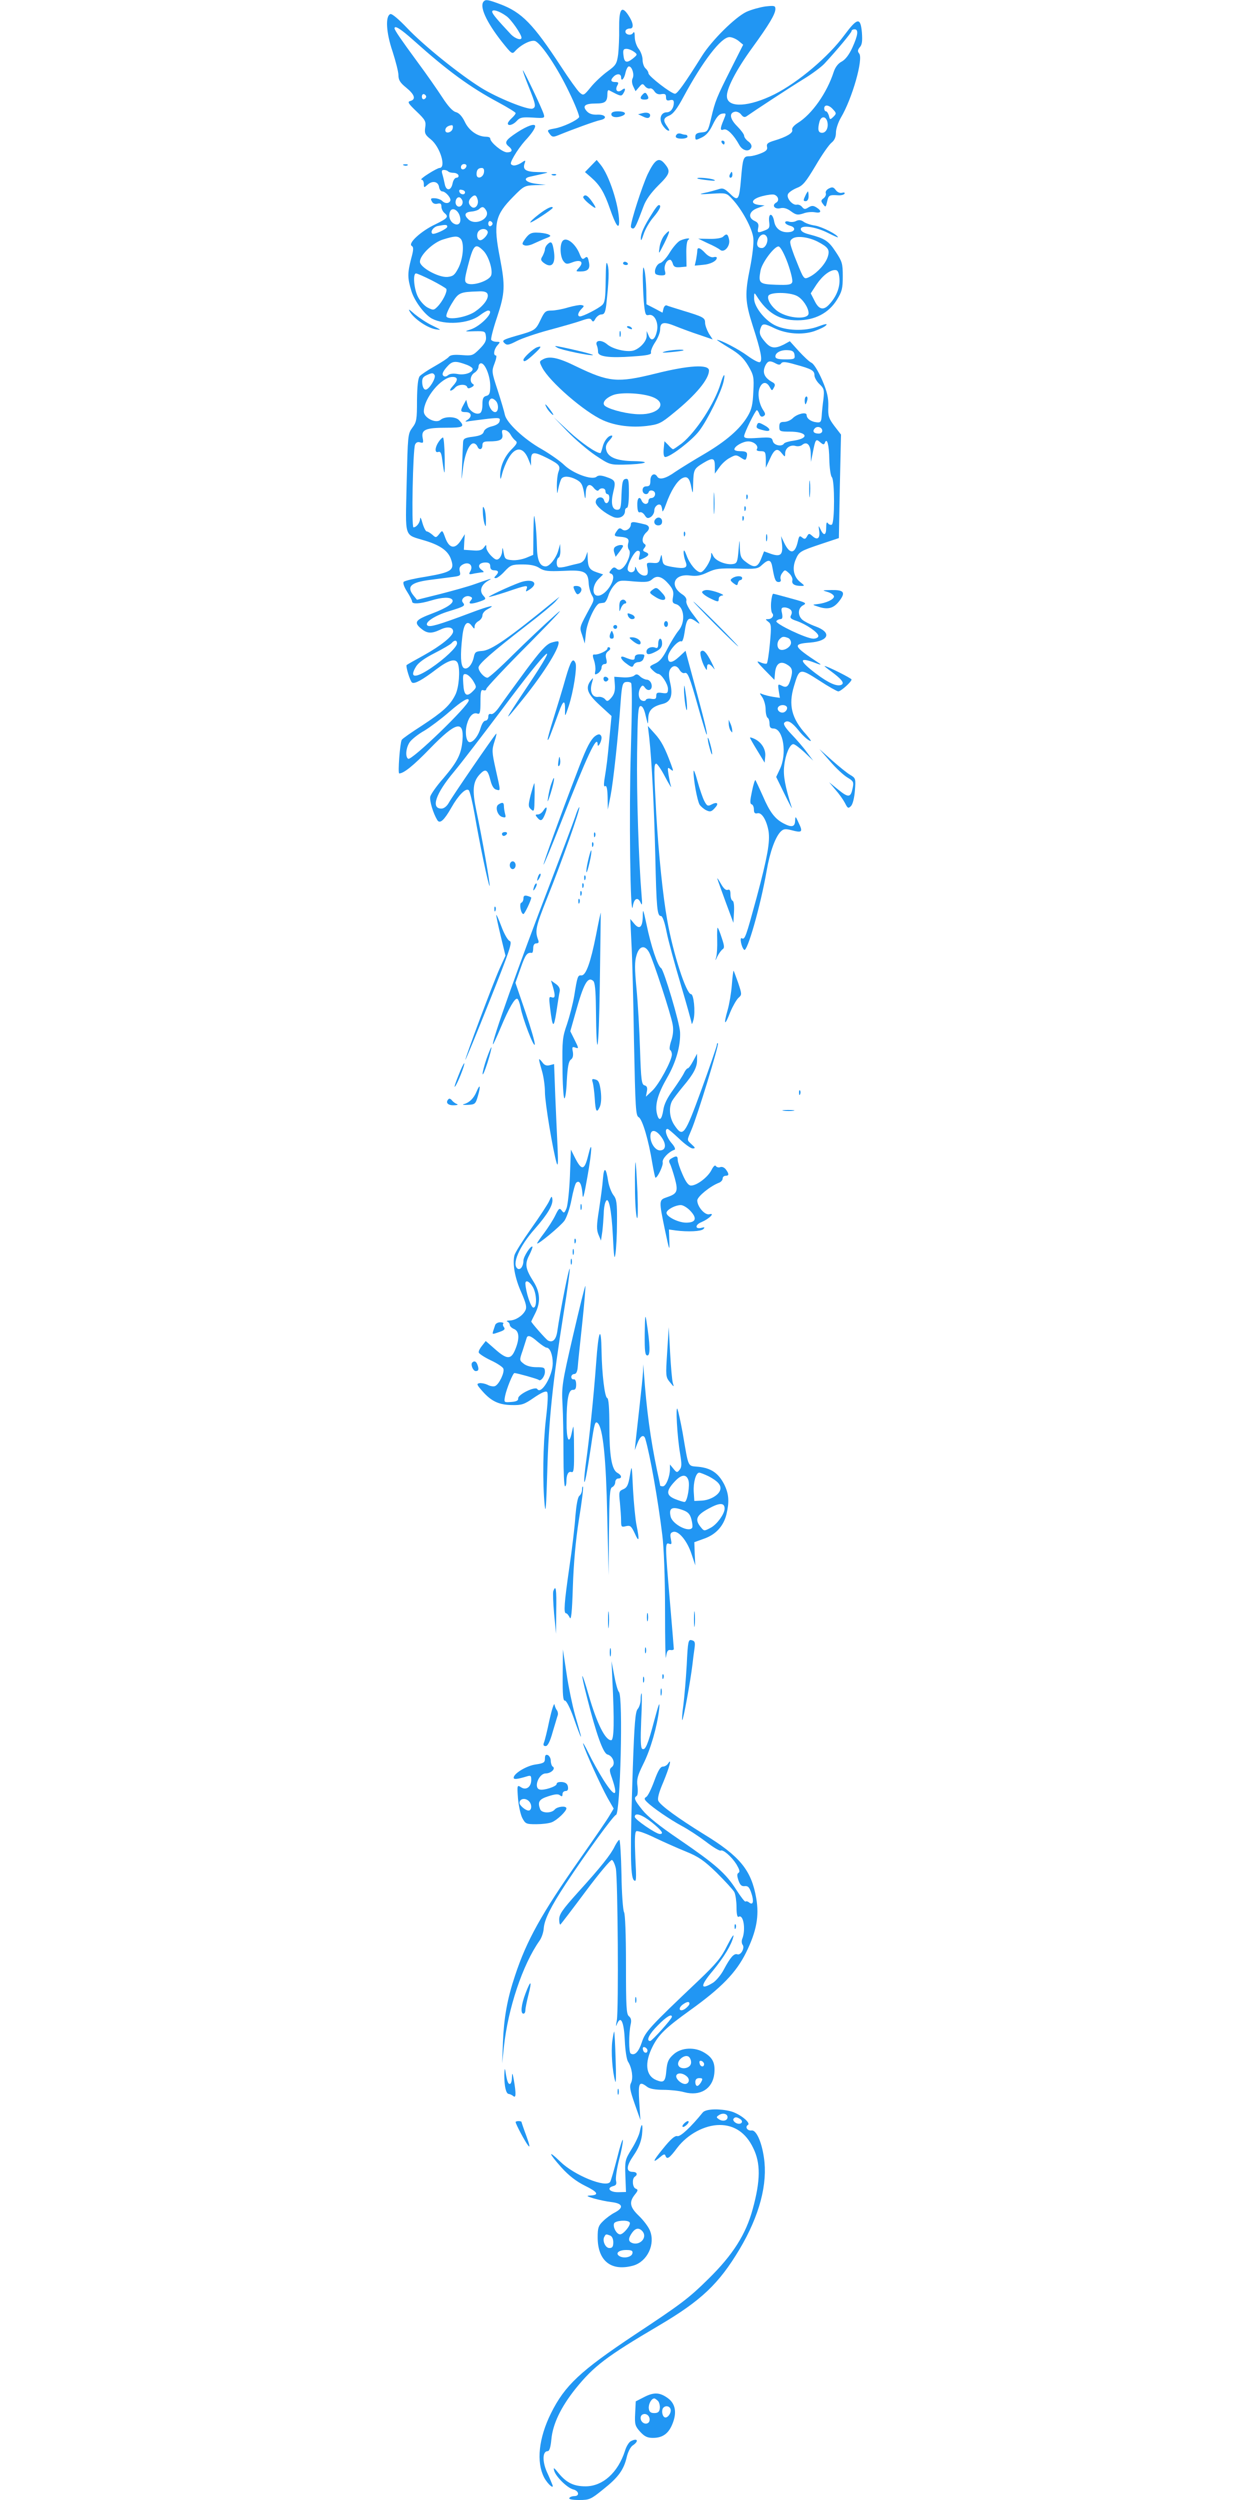 <?xml version="1.0" standalone="no"?>
<!DOCTYPE svg PUBLIC "-//W3C//DTD SVG 20010904//EN"
 "http://www.w3.org/TR/2001/REC-SVG-20010904/DTD/svg10.dtd">
<svg version="1.0" xmlns="http://www.w3.org/2000/svg"
 width="640pt" height="1280pt" viewBox="0 0 640 1280"
 preserveAspectRatio="xMidYMid meet">
<g transform="translate(0,1280) scale(0.1,-0.1)"
fill="#2196f3" stroke="none">
<path d="M2477 12793 c-24 -24 12 -104 91 -205 52 -65 54 -67 70 -49 31 34 85
60 104 50 34 -19 113 -138 170 -257 33 -67 56 -127 53 -132 -11 -17 -84 -51
-126 -58 -38 -7 -39 -8 -25 -27 12 -17 18 -18 43 -8 73 30 191 73 216 78 40 8
28 30 -15 28 -24 -1 -41 4 -53 17 -25 27 -11 40 45 40 50 0 60 9 60 52 0 11 3
18 8 16 4 -2 20 -10 35 -18 25 -12 30 -12 38 1 14 22 11 33 -6 19 -21 -17 -38
-4 -25 21 9 16 7 19 -10 19 -23 0 -26 10 -8 28 17 17 38 15 38 -4 0 -25 17 -7
23 26 4 16 11 30 17 30 16 0 29 -42 19 -61 -5 -10 -4 -26 3 -41 l12 -25 18 21
c16 19 19 19 30 5 7 -9 18 -14 25 -12 7 3 17 -4 24 -15 8 -12 20 -17 35 -14
19 3 24 0 24 -16 0 -15 5 -19 20 -15 15 4 20 0 20 -13 0 -27 -16 -49 -36 -49
-29 0 -41 -31 -24 -62 8 -14 21 -28 29 -31 11 -4 10 1 -2 19 -24 33 -21 45 11
58 19 8 40 36 71 94 98 182 193 307 236 307 13 0 33 -9 46 -19 l24 -20 -62
-123 c-75 -149 -81 -164 -102 -253 -16 -68 -18 -70 -49 -73 -24 -2 -32 -8 -32
-22 0 -19 2 -19 33 -4 23 11 40 31 57 67 18 37 32 53 47 55 22 3 22 2 8 -32
-19 -45 -19 -57 1 -49 17 6 51 -28 79 -79 17 -31 52 -38 62 -12 3 9 -3 21 -16
30 -11 8 -21 21 -21 29 0 7 -16 29 -36 49 -37 37 -42 68 -11 74 10 2 25 -5 32
-15 10 -13 18 -15 28 -8 38 27 221 147 291 190 43 26 91 62 107 79 64 69 139
159 139 167 0 5 7 9 15 9 22 0 18 -30 -11 -94 -17 -37 -36 -61 -54 -71 -18 -9
-33 -28 -41 -52 -35 -109 -112 -218 -185 -263 -20 -13 -31 -26 -28 -35 6 -15
-28 -36 -92 -55 -33 -10 -40 -16 -37 -31 4 -14 -3 -23 -31 -34 -19 -8 -46 -15
-60 -15 -30 0 -33 -9 -42 -116 -9 -109 -15 -117 -56 -76 -30 28 -37 31 -63 22
-17 -5 -48 -14 -70 -18 -31 -7 -22 -8 37 -4 76 5 78 4 106 -26 51 -54 105
-154 109 -202 3 -25 -5 -91 -16 -147 -28 -137 -27 -176 13 -301 42 -130 51
-177 37 -186 -6 -4 -34 11 -63 32 -46 34 -138 82 -157 82 -3 0 24 -18 62 -41
52 -31 74 -52 98 -92 28 -48 30 -58 26 -133 -3 -65 -8 -90 -29 -125 -39 -66
-111 -128 -223 -194 -55 -32 -121 -73 -148 -91 -47 -34 -81 -43 -92 -24 -14
22 -35 10 -35 -20 0 -23 -4 -30 -20 -30 -13 0 -20 -7 -20 -20 0 -21 26 -28 32
-8 2 6 12 9 21 5 19 -7 12 -37 -9 -37 -8 0 -14 -7 -14 -15 0 -8 -6 -15 -14
-15 -8 0 -16 7 -20 15 -11 29 -25 15 -23 -24 1 -26 5 -37 13 -34 7 3 18 -4 25
-15 10 -16 16 -18 31 -9 10 7 18 21 18 33 0 21 22 39 34 27 3 -4 6 -16 7 -27
0 -12 9 3 19 32 24 68 56 119 82 133 26 14 39 2 48 -48 7 -35 8 -33 9 22 2 70
4 75 51 104 50 30 60 27 60 -16 l0 -38 23 32 c12 18 36 40 54 49 29 16 33 16
56 1 23 -15 25 -15 30 3 6 24 0 30 -35 30 -15 0 -28 4 -28 9 0 16 43 41 71 41
29 0 55 -23 44 -40 -4 -6 4 -10 19 -10 24 0 26 -4 27 -42 l0 -43 19 41 c24 55
39 63 62 34 17 -21 18 -21 18 -2 0 27 25 46 52 39 12 -4 28 -1 35 5 24 20 43
1 44 -44 l1 -43 9 45 c14 72 16 75 38 56 15 -13 20 -14 24 -4 11 31 22 -10 23
-84 1 -44 7 -85 13 -91 15 -15 15 -233 0 -243 -6 -3 -15 0 -20 7 -6 9 -9 2 -9
-24 0 -41 -14 -42 -31 -3 -8 17 -9 15 -5 -11 6 -39 -9 -51 -34 -28 -17 15 -19
15 -28 -1 -8 -15 -13 -16 -25 -6 -13 11 -16 8 -22 -20 -15 -67 -42 -68 -72 -3
l-14 30 5 -42 c5 -54 -8 -65 -56 -49 l-36 13 -15 -38 c-18 -45 -35 -49 -77
-17 -26 19 -30 29 -32 72 -1 50 -2 49 -7 -14 -5 -58 -8 -65 -29 -68 -35 -5
-88 16 -100 41 -10 21 -11 21 -11 2 -1 -27 -38 -85 -54 -85 -21 0 -57 44 -72
87 -10 26 -14 31 -15 16 0 -12 4 -33 10 -48 13 -33 -1 -39 -66 -28 -45 8 -49
11 -53 38 -4 30 -4 30 -11 5 -5 -21 -12 -25 -39 -22 -31 2 -32 1 -26 -27 3
-16 2 -32 -4 -35 -15 -10 -42 5 -51 28 -7 17 -9 18 -9 4 -1 -19 -26 -25 -36
-8 -10 16 32 100 50 100 11 0 14 -6 9 -25 -6 -25 -5 -25 20 -14 30 14 33 24
10 33 -13 5 -14 9 -5 20 8 10 9 16 1 21 -16 10 -12 40 10 60 21 19 15 36 -12
41 -7 2 -25 6 -40 9 -20 4 -28 1 -28 -9 0 -23 -28 -40 -44 -27 -10 8 -16 8
-23 -1 -22 -29 -21 -34 9 -36 42 -3 51 -11 44 -35 -3 -12 -1 -26 5 -33 12 -15
-9 -72 -34 -93 -13 -10 -20 -11 -31 -2 -10 9 -17 7 -27 -6 -11 -13 -11 -17 -1
-20 37 -13 -22 -113 -67 -113 -31 0 -29 53 3 85 l24 24 -33 11 c-36 12 -45 25
-46 73 l-1 32 -10 -28 c-6 -17 -19 -29 -36 -32 -15 -3 -42 -10 -61 -15 -19 -5
-38 -7 -43 -4 -11 7 -10 42 2 49 6 3 10 21 9 38 l-1 32 -10 -35 c-11 -38 -44
-80 -64 -80 -30 0 -44 31 -45 103 -1 40 -4 97 -9 127 -6 47 -7 39 -9 -58 l-1
-113 -36 -15 c-20 -8 -52 -14 -72 -12 -34 3 -38 6 -43 38 -5 29 -7 30 -8 9 0
-15 -8 -32 -16 -39 -11 -9 -19 -7 -40 14 -14 14 -25 33 -25 42 0 17 -1 17 -13
0 -10 -13 -24 -17 -57 -14 l-45 3 2 40 3 40 -21 -33 c-30 -46 -59 -40 -79 14
-15 41 -15 41 -31 20 -16 -20 -18 -20 -35 -4 -11 9 -23 17 -29 17 -5 0 -15 19
-22 43 -6 24 -12 34 -12 22 -1 -21 -19 -44 -34 -44 -11 0 -3 395 8 423 5 12
14 16 26 12 16 -5 18 -2 13 23 -8 42 15 52 120 52 89 0 98 5 66 39 -18 19 -73
20 -95 1 -24 -20 -85 11 -85 43 0 68 90 177 147 177 29 0 29 -17 1 -47 -12
-13 -17 -23 -11 -23 6 0 16 7 23 15 15 18 57 20 62 3 3 -8 9 -8 22 -1 13 7 15
13 7 17 -18 11 -13 45 9 58 11 7 20 21 20 30 0 10 6 18 13 18 21 0 47 -66 47
-116 0 -37 -4 -47 -20 -51 -16 -4 -20 -14 -20 -44 0 -25 -5 -42 -14 -45 -22
-9 -55 14 -62 43 l-7 26 -13 -24 c-19 -34 -17 -39 11 -39 29 0 34 -23 8 -40
-15 -9 -13 -11 12 -6 17 2 59 8 94 12 58 6 63 5 59 -12 -2 -12 -16 -21 -40
-27 -22 -5 -38 -16 -41 -27 -4 -14 -18 -21 -55 -26 -42 -5 -50 -10 -51 -28 -1
-11 -3 -64 -5 -116 -4 -89 -4 -90 4 -24 8 76 32 134 54 134 8 0 16 -7 20 -15
8 -22 26 -18 26 5 0 16 7 20 33 20 58 0 74 9 69 37 -4 20 -1 24 13 21 10 -1
23 -12 29 -23 6 -11 17 -25 25 -31 12 -9 8 -17 -22 -47 -36 -37 -58 -90 -56
-137 1 -18 3 -15 10 14 5 21 19 56 31 77 35 63 76 63 102 1 l15 -37 0 33 c1
40 14 41 84 6 62 -32 68 -40 56 -71 -5 -14 -8 -45 -8 -71 1 -46 1 -46 8 -12 4
20 11 41 15 48 10 16 41 15 76 -3 28 -15 34 -26 43 -85 3 -17 5 -14 6 12 1 46
19 58 42 29 10 -12 20 -17 24 -11 10 15 35 12 35 -5 0 -8 5 -15 10 -15 13 0
13 -37 -1 -45 -6 -4 -13 2 -16 13 -6 25 -43 18 -43 -9 0 -19 46 -57 90 -76 30
-12 60 3 60 31 0 9 5 16 10 16 6 0 10 32 10 76 0 66 -2 75 -17 72 -15 -3 -18
-16 -21 -81 -2 -68 -5 -77 -22 -77 -26 0 -34 33 -20 91 14 56 11 61 -39 78
-24 8 -38 8 -47 0 -23 -19 -120 17 -164 59 -20 20 -73 57 -116 82 -91 51 -180
135 -189 176 -3 16 -20 73 -37 126 -31 94 -31 98 -16 137 9 23 12 41 7 41 -15
0 -10 32 8 52 15 17 15 18 -5 18 -11 0 -23 4 -27 10 -3 5 10 57 30 116 41 124
42 160 15 302 -35 178 -26 220 68 315 54 55 58 57 112 59 l55 1 -49 6 c-53 6
-72 27 -34 36 13 3 41 9 63 14 39 9 39 9 -21 10 -64 1 -80 13 -67 47 5 15 3
15 -20 -1 -15 -9 -34 -15 -42 -11 -14 5 -13 11 7 47 13 23 38 58 56 78 32 34
52 63 52 75 0 16 -40 2 -91 -31 -61 -40 -69 -53 -44 -73 22 -18 18 -30 -9 -30
-24 0 -86 51 -86 71 0 5 -9 9 -21 9 -43 0 -88 31 -109 76 -14 29 -30 46 -46
50 -16 4 -40 30 -69 75 -24 37 -81 119 -127 181 -86 117 -118 164 -118 173 0
17 32 -3 99 -63 173 -155 288 -239 434 -317 48 -26 87 -50 87 -54 0 -5 -9 -16
-20 -26 -11 -10 -20 -22 -20 -27 0 -15 27 -8 46 13 16 18 28 20 81 17 60 -4
63 -3 57 17 -8 28 -102 225 -107 225 -2 0 11 -37 29 -82 37 -92 40 -106 21
-114 -23 -9 -181 55 -263 106 -111 69 -296 218 -380 307 -41 43 -77 74 -85 71
-27 -9 -22 -96 11 -192 16 -50 30 -104 30 -121 0 -25 9 -39 40 -64 43 -35 51
-60 21 -68 -16 -4 -12 -12 31 -53 46 -44 50 -52 45 -83 -4 -29 -1 -37 28 -60
49 -39 81 -147 45 -147 -5 0 -31 -13 -57 -30 -26 -16 -42 -30 -35 -30 7 0 12
-10 12 -22 0 -20 1 -20 19 -4 25 23 55 17 59 -12 2 -12 9 -22 16 -22 18 0 49
-37 41 -49 -8 -15 -28 -14 -43 2 -7 6 -24 12 -37 12 -19 1 -22 -2 -14 -16 5
-11 16 -15 29 -12 15 4 20 0 20 -15 0 -11 7 -25 15 -32 24 -20 18 -27 -47 -59
-72 -34 -141 -97 -120 -110 10 -6 10 -19 -3 -66 -19 -74 -19 -98 1 -164 15
-51 67 -121 105 -142 66 -35 188 -27 245 16 18 14 37 25 43 25 38 0 -36 -80
-90 -97 -33 -10 -32 -11 21 -9 53 1 55 0 58 -27 3 -21 -5 -36 -33 -64 -34 -34
-38 -35 -90 -31 -39 3 -59 1 -67 -9 -6 -8 -39 -29 -74 -49 -34 -19 -68 -42
-75 -50 -9 -11 -13 -51 -14 -124 0 -98 -2 -111 -24 -140 -23 -31 -23 -39 -29
-285 -6 -289 -16 -259 97 -294 78 -24 117 -53 131 -97 18 -53 1 -64 -126 -86
-59 -9 -111 -21 -117 -27 -5 -5 1 -25 17 -50 14 -22 26 -45 26 -51 0 -14 39
-12 96 5 59 18 100 19 110 4 10 -16 -27 -41 -103 -70 -85 -32 -95 -44 -60 -75
33 -28 54 -30 101 -8 36 18 66 14 66 -9 0 -23 -62 -73 -150 -122 -46 -25 -86
-48 -88 -50 -6 -6 18 -84 28 -90 13 -8 53 14 125 69 62 47 98 57 109 30 13
-34 6 -125 -13 -162 -27 -54 -64 -87 -172 -158 -53 -34 -99 -66 -102 -72 -9
-14 -21 -172 -13 -172 23 0 73 40 159 129 131 135 173 146 165 42 -6 -72 -25
-110 -98 -196 -34 -38 -63 -80 -67 -93 -5 -21 15 -87 36 -121 13 -21 35 -1 72
64 36 64 75 103 89 89 6 -6 19 -61 30 -123 25 -147 72 -372 77 -367 4 4 -39
249 -68 385 -22 105 -18 148 17 186 30 32 41 26 55 -30 7 -28 17 -45 30 -48
23 -6 23 -12 -3 104 -20 90 -20 99 -6 143 9 27 12 44 8 39 -14 -14 -224 -320
-242 -353 -10 -18 -25 -30 -38 -30 -55 0 -30 76 64 188 40 48 151 193 248 322
239 321 306 381 130 118 -128 -192 -130 -198 -25 -68 113 140 198 279 181 296
-3 2 -19 -1 -37 -7 -25 -9 -56 -43 -130 -143 -53 -72 -112 -153 -130 -179 -21
-31 -38 -46 -47 -43 -9 3 -14 -2 -14 -14 0 -11 -7 -20 -15 -20 -8 0 -18 -16
-24 -36 -11 -40 -37 -74 -56 -74 -18 0 -26 52 -14 93 11 40 32 62 54 53 12 -4
15 6 15 60 0 55 3 65 15 60 8 -3 15 0 15 7 0 6 100 113 223 236 143 145 188
195 127 140 -52 -46 -148 -137 -213 -201 -65 -65 -124 -118 -131 -118 -17 0
-46 33 -46 52 0 18 68 78 245 215 72 55 139 111 150 124 l20 24 -20 -16 c-242
-198 -331 -260 -378 -262 -31 -2 -36 -6 -41 -31 -9 -42 -35 -69 -53 -55 -14
13 -17 63 -6 158 7 68 25 89 49 56 12 -16 14 -17 14 -2 0 9 9 21 20 27 11 6
20 19 20 29 0 10 11 24 25 31 51 27 14 20 -86 -18 -165 -62 -210 -75 -221 -64
-15 15 37 50 109 72 81 25 87 28 73 45 -14 16 13 40 36 31 13 -5 14 -9 4 -21
-16 -19 2 -20 49 -4 30 11 31 12 16 29 -22 24 -12 55 23 76 28 16 23 15 -68
-17 -30 -11 -109 -33 -175 -50 l-120 -30 -17 21 c-38 47 -16 68 84 81 40 5 92
12 116 15 38 5 42 7 36 29 -4 17 0 26 16 35 30 16 54 -4 39 -33 -11 -19 -9
-20 21 -13 18 3 37 6 43 6 6 0 3 6 -8 13 -23 17 -12 37 21 37 17 0 24 -5 24
-20 0 -13 7 -20 20 -20 23 0 26 -10 8 -28 -9 -9 -9 -12 1 -12 7 0 28 16 45 35
30 32 37 35 92 35 41 0 68 -6 87 -19 24 -15 42 -17 120 -14 109 6 128 -3 131
-63 1 -21 9 -49 16 -61 12 -19 12 -26 -4 -55 -62 -115 -60 -107 -45 -151 l13
-42 6 55 c5 54 49 148 70 151 6 1 15 2 22 3 7 0 16 16 22 34 5 18 19 43 32 57
22 24 27 25 99 18 63 -5 78 -3 94 11 25 23 52 14 86 -26 21 -25 25 -38 21 -63
-5 -27 -3 -33 14 -38 43 -11 52 -91 14 -136 -14 -17 -39 -58 -56 -91 -22 -44
-39 -66 -63 -77 -32 -15 -32 -16 -14 -34 11 -11 23 -19 28 -19 17 0 51 -52 51
-77 0 -22 -4 -25 -30 -21 -25 4 -30 1 -30 -15 0 -15 -5 -18 -25 -15 -13 3 -26
0 -28 -5 -2 -6 -11 -8 -20 -4 -19 7 -22 44 -7 67 9 13 12 13 23 -2 18 -23 41
-7 32 21 -3 11 -14 21 -22 21 -9 0 -25 7 -35 16 -14 14 -21 14 -32 4 -9 -6
-34 -10 -58 -8 l-43 3 3 -41 c2 -29 -2 -47 -17 -65 -18 -21 -23 -22 -33 -9 -7
8 -23 14 -35 12 -30 -4 -45 26 -33 69 9 31 8 32 -5 15 -29 -38 -19 -67 45
-126 l61 -56 -11 -115 c-10 -109 -13 -134 -26 -215 -3 -24 -2 -34 5 -29 7 4
11 -15 12 -57 l1 -63 14 70 c14 71 40 311 52 485 6 81 10 95 26 98 10 2 22 0
27 -5 6 -6 5 -141 -1 -344 -10 -310 -3 -880 10 -800 6 42 26 51 40 19 8 -18 9
-9 5 37 -15 181 -26 519 -23 730 3 205 5 240 18 240 10 0 19 -18 26 -50 12
-49 12 -49 13 -13 1 41 21 61 74 74 41 10 53 43 39 105 -8 35 -9 56 -2 70 14
25 36 24 50 -2 7 -11 18 -18 25 -15 16 6 25 -15 71 -179 20 -71 39 -132 41
-135 8 -8 -6 52 -47 205 -21 77 -43 159 -49 181 l-11 42 -31 -29 c-39 -36 -59
-37 -59 -3 0 28 53 89 69 80 5 -3 12 18 16 46 10 73 20 83 57 57 27 -20 27
-18 -11 32 -25 32 -40 61 -37 72 3 11 -5 24 -21 34 -68 45 -41 108 42 96 33
-4 54 0 89 17 41 19 59 21 150 19 97 -3 106 -2 128 19 34 31 46 28 53 -15 11
-62 16 -73 32 -73 9 0 13 6 10 14 -3 8 0 22 8 32 13 18 14 18 35 -1 12 -11 19
-27 17 -36 -5 -19 11 -29 45 -29 19 0 19 1 -5 20 -33 26 -42 69 -24 113 18 43
22 45 132 82 l90 30 5 265 6 265 -34 44 c-29 39 -33 50 -31 100 1 44 -5 73
-31 134 -20 46 -42 82 -54 89 -12 5 -41 33 -66 60 l-46 51 -31 -17 c-46 -23
-68 -20 -97 15 -27 31 -31 46 -20 73 8 21 19 20 70 -5 62 -29 140 -35 202 -15
28 10 56 23 62 31 8 9 -5 7 -42 -7 -67 -25 -165 -22 -223 8 -53 28 -105 96
-104 137 0 29 1 30 12 13 55 -89 118 -126 210 -126 89 0 160 37 202 105 26 42
30 58 30 120 0 66 -3 76 -37 127 -36 55 -55 67 -135 88 -28 7 -43 16 -43 27 0
23 78 12 140 -20 28 -14 50 -24 50 -22 0 13 -81 54 -117 60 -22 3 -49 12 -59
20 -13 9 -24 10 -37 4 -10 -6 -27 -7 -37 -4 -11 4 -20 2 -20 -4 0 -6 11 -13
25 -17 29 -7 28 -28 -1 -32 -41 -6 -73 15 -80 53 -8 47 -31 47 -26 0 4 -30 1
-36 -23 -45 -36 -14 -38 -13 -33 14 4 18 -1 27 -19 35 -36 17 -27 51 17 66
l35 13 -30 3 c-47 6 -37 31 19 45 26 7 54 10 61 7 21 -8 26 -32 8 -41 -23 -14
-6 -35 23 -28 16 4 34 -1 54 -16 26 -19 34 -20 63 -11 17 7 44 9 60 6 32 -6
36 7 7 25 -16 10 -24 10 -41 0 -17 -11 -22 -10 -32 2 -7 9 -19 14 -28 12 -21
-4 -53 33 -45 53 3 9 23 23 44 32 33 12 47 30 98 115 32 55 69 108 82 118 15
12 22 29 22 51 0 18 11 52 25 76 59 99 116 302 94 329 -9 11 -8 18 3 32 12 13
14 32 11 75 -7 80 -23 77 -90 -13 -80 -109 -235 -241 -358 -303 -128 -64 -237
-71 -243 -14 -5 39 47 139 130 253 85 117 118 172 118 198 0 17 -6 18 -51 13
-28 -4 -72 -16 -98 -28 -58 -28 -176 -145 -226 -224 -89 -142 -127 -195 -139
-195 -19 0 -136 90 -136 105 0 7 -7 18 -15 25 -8 7 -15 27 -15 44 0 17 -9 42
-20 56 -11 14 -20 41 -20 60 0 24 -3 31 -9 21 -11 -17 -45 -7 -38 12 2 6 12
11 21 11 23 -2 20 29 -8 70 -34 50 -47 29 -46 -71 1 -43 -2 -102 -5 -131 -7
-49 -11 -56 -55 -88 -26 -19 -65 -55 -85 -80 -36 -44 -38 -45 -58 -27 -11 10
-54 70 -95 133 -142 217 -200 277 -312 319 -59 22 -73 25 -83 14z m115 -75
c25 -17 78 -94 78 -111 0 -16 -32 -5 -53 16 -70 75 -97 106 -97 117 0 15 36 4
72 -22z m654 -183 c19 -14 18 -15 -6 -35 -32 -25 -44 -21 -48 18 -3 26 0 32
15 32 11 0 28 -7 39 -15z m-1064 -230 c0 -5 -5 -11 -11 -13 -6 -2 -11 4 -11
13 0 9 5 15 11 13 6 -2 11 -8 11 -13z m2083 -65 c18 -19 18 -22 2 -38 -17 -16
-18 -16 -23 6 -4 12 -10 22 -15 22 -5 0 -9 7 -9 15 0 21 24 19 45 -5z m-30
-60 c9 -30 -4 -60 -26 -60 -20 0 -24 17 -13 58 8 27 30 29 39 2z m-1917 -37
c-4 -22 -38 -30 -38 -10 0 14 13 24 33 26 5 1 7 -7 5 -16z m70 -195 c-6 -18
-28 -21 -28 -4 0 9 7 16 16 16 9 0 14 -5 12 -12z m90 -30 c-4 -29 -38 -38 -38
-10 0 22 8 32 27 32 9 0 13 -8 11 -22z m-184 5 c4 -5 17 -8 29 -8 11 0 22 -6
24 -12 3 -7 -2 -13 -10 -13 -8 0 -17 -13 -20 -30 -8 -38 -33 -39 -40 -2 -3 15
-8 37 -12 50 -5 16 -3 22 7 22 8 0 18 -3 22 -7z m87 -108 c-1 -15 -24 -12 -29
3 -3 9 2 13 12 10 10 -1 17 -7 17 -13z m64 -35 c9 -28 -13 -54 -31 -39 -17 14
-18 31 -2 47 17 17 26 15 33 -8z m-78 -6 c8 -21 -13 -42 -28 -27 -13 13 -5 43
11 43 6 0 13 -7 17 -16z m123 -53 c21 -40 -55 -78 -91 -45 -25 23 -20 38 16
41 15 1 33 7 39 13 15 15 24 12 36 -9z m-137 -24 c12 -36 -4 -57 -31 -41 -19
12 -27 38 -18 60 9 24 38 12 49 -19z m169 -42 c0 -5 -5 -11 -11 -13 -6 -2 -11
4 -11 13 0 9 5 15 11 13 6 -2 11 -8 11 -13z m-232 -16 c0 -11 -69 -43 -77 -35
-11 11 7 35 29 39 41 8 48 7 48 -4z m207 -25 c4 -13 -23 -44 -38 -44 -16 0
-22 29 -9 46 14 16 41 15 47 -2z m1428 -25 c12 -19 -4 -59 -24 -59 -24 0 -31
18 -18 48 11 23 31 29 42 11z m-1567 -11 c20 -20 14 -99 -10 -148 -20 -39 -28
-45 -58 -48 -46 -3 -140 49 -140 78 0 34 68 99 119 114 58 18 74 19 89 4z
m1826 -14 c56 -29 65 -42 55 -76 -10 -36 -52 -83 -91 -104 -25 -13 -28 -12
-40 8 -7 13 -25 57 -41 98 -26 71 -26 76 -10 88 21 16 80 9 127 -14z m-1709
-48 c26 -26 49 -97 40 -125 -9 -29 -98 -58 -125 -41 -12 8 -12 19 4 82 30 117
39 126 81 84z m1558 -63 c16 -45 27 -89 23 -98 -5 -13 -20 -15 -83 -13 -86 3
-91 8 -79 73 8 42 73 127 93 123 9 -2 28 -36 46 -85z m265 -80 c3 -44 -15 -91
-51 -130 -30 -34 -54 -29 -76 16 l-20 39 30 46 c32 47 72 77 99 73 10 -1 16
-16 18 -44z m-2088 -8 c37 -19 71 -39 75 -44 7 -13 -19 -65 -46 -92 -18 -18
-21 -18 -49 -4 -16 8 -39 33 -50 55 -21 41 -27 120 -10 120 6 0 42 -16 80 -35z
m286 -70 c9 -22 -20 -61 -66 -92 -44 -28 -132 -43 -144 -24 -4 6 8 35 26 65
35 58 41 61 136 64 30 2 44 -3 48 -13z m1584 -10 c30 -15 60 -61 60 -89 0 -33
-100 -28 -155 8 -33 22 -59 62 -51 81 7 20 107 20 146 0z m-12 -302 c3 -21 0
-23 -47 -23 -38 0 -51 4 -51 15 0 20 30 35 65 32 23 -1 31 -8 33 -24z m-1675
-52 c15 -6 27 -15 27 -20 0 -19 -42 -33 -77 -26 -21 4 -40 2 -49 -6 -10 -8
-18 -9 -25 -2 -7 7 -1 21 17 42 29 34 43 36 107 12z m1579 8 c15 -8 22 -8 28
1 6 9 23 8 71 -6 85 -23 99 -31 99 -56 0 -11 12 -32 26 -45 23 -22 25 -29 20
-76 -4 -29 -8 -68 -9 -87 -2 -30 -6 -35 -27 -32 -28 3 -50 19 -50 37 0 18 -49
6 -71 -16 -11 -11 -30 -19 -44 -19 -20 0 -25 -5 -25 -25 0 -23 3 -25 53 -25
89 0 105 -33 22 -46 -25 -3 -48 -10 -51 -15 -11 -18 -52 -9 -57 12 -5 20 -11
21 -76 17 -57 -4 -71 -2 -71 9 0 16 58 133 65 133 3 0 9 -9 13 -20 5 -13 12
-16 21 -11 11 7 11 13 -2 32 -22 35 -29 82 -18 112 13 33 36 35 52 5 11 -20
12 -20 21 -3 8 13 7 20 -5 27 -45 24 -56 52 -37 89 12 22 23 24 52 8z m-1747
-59 c9 -15 -28 -75 -46 -75 -8 0 -15 12 -17 31 -2 24 2 33 20 42 30 14 35 14
43 2z m313 -132 c17 -17 15 -58 -3 -58 -18 0 -38 37 -31 56 7 17 18 18 34 2z
m1672 -154 c0 -8 -8 -14 -18 -14 -25 0 -34 11 -21 26 13 15 39 7 39 -12z
m-1870 -1088 c0 -19 -64 -80 -134 -127 -81 -54 -112 -51 -76 8 12 20 44 43 95
69 41 21 81 44 87 51 14 17 28 17 28 -1z m83 -193 c18 -31 18 -32 -3 -53 -31
-31 -45 -20 -48 39 -3 46 -1 52 14 49 10 -2 26 -17 37 -35z m-23 -99 c0 -27
-293 -310 -310 -299 -17 10 -11 61 10 88 11 14 44 40 73 56 28 17 86 60 127
96 66 57 100 77 100 59z"/>
<path d="M4120 10750 c0 -11 2 -20 4 -20 2 0 6 9 9 20 3 11 1 20 -4 20 -5 0
-9 -9 -9 -20z"/>
<path d="M3876 10625 c-6 -16 -2 -20 37 -29 36 -9 35 9 -2 28 -25 14 -30 14
-35 1z"/>
<path d="M3292 12318 c-18 -18 -15 -28 8 -28 21 0 25 7 12 27 -6 10 -11 10
-20 1z"/>
<path d="M3130 12215 c0 -15 26 -20 54 -9 28 11 17 24 -19 24 -24 0 -35 -5
-35 -15z"/>
<path d="M3291 12221 l-24 -6 26 -12 c18 -9 28 -9 33 -2 10 16 -8 27 -35 20z"/>
<path d="M3467 12114 c-15 -15 -6 -24 23 -24 17 0 30 5 30 10 0 6 -4 10 -9 10
-5 0 -16 2 -23 5 -8 3 -17 2 -21 -1z"/>
<path d="M3695 12070 c3 -5 8 -10 11 -10 2 0 4 5 4 10 0 6 -5 10 -11 10 -5 0
-7 -4 -4 -10z"/>
<path d="M3025 11950 l-30 -31 31 -27 c45 -39 68 -77 97 -161 30 -86 47 -110
47 -65 -1 83 -51 238 -96 292 l-19 23 -30 -31z"/>
<path d="M3316 11908 c-29 -63 -86 -240 -86 -268 0 -6 5 -10 11 -10 10 0 18
18 54 114 12 33 38 69 76 107 61 60 64 73 31 112 -29 34 -49 21 -86 -55z"/>
<path d="M2068 11953 c7 -3 16 -2 19 1 4 3 -2 6 -13 5 -11 0 -14 -3 -6 -6z"/>
<path d="M3736 11905 c-3 -8 -1 -15 4 -15 6 0 10 7 10 15 0 8 -2 15 -4 15 -2
0 -6 -7 -10 -15z"/>
<path d="M2828 11903 c7 -3 16 -2 19 1 4 3 -2 6 -13 5 -11 0 -14 -3 -6 -6z"/>
<path d="M3571 11886 c2 -2 27 -6 54 -9 32 -4 43 -3 30 3 -19 8 -93 14 -84 6z"/>
<path d="M4244 11835 c-11 -5 -19 -16 -16 -24 3 -8 -3 -20 -11 -26 -14 -10
-15 -15 -3 -30 13 -18 14 -17 21 13 7 33 11 35 57 32 14 -1 29 3 32 8 3 6 -2
8 -13 5 -11 -3 -24 3 -32 14 -11 15 -18 17 -35 8z"/>
<path d="M4122 11795 c-10 -21 -9 -25 3 -25 9 0 15 10 15 25 0 14 -2 25 -3 25
-2 0 -9 -11 -15 -25z"/>
<path d="M2986 11792 c-2 -4 11 -20 30 -35 39 -32 43 -28 13 14 -21 29 -34 36
-43 21z"/>
<path d="M3339 11707 c-43 -67 -59 -104 -58 -129 0 -15 5 -6 14 22 8 25 30 64
50 87 33 39 44 63 28 63 -5 0 -20 -19 -34 -43z"/>
<path d="M2758 11702 c-26 -20 -45 -38 -43 -41 5 -4 115 68 115 75 0 12 -31
-2 -72 -34z"/>
<path d="M3403 11597 c-11 -12 -23 -40 -26 -62 -6 -40 -6 -40 24 19 32 65 33
78 2 43z"/>
<path d="M2691 11580 c-19 -26 -20 -31 -6 -36 9 -4 30 0 48 9 18 8 46 21 62
27 28 11 28 13 10 21 -11 4 -36 8 -56 8 -28 1 -40 -5 -58 -29z"/>
<path d="M3702 11588 c-7 -7 -37 -12 -70 -11 l-57 1 50 -24 c28 -12 55 -27 62
-33 20 -18 53 19 46 52 -6 30 -13 33 -31 15z"/>
<path d="M2882 11568 c-17 -17 -15 -80 2 -104 13 -17 18 -18 47 -7 42 16 60 2
34 -27 -18 -20 -18 -20 6 -20 40 0 52 14 44 49 -5 26 -9 30 -21 20 -11 -9 -16
-5 -25 17 -20 54 -67 92 -87 72z"/>
<path d="M3482 11568 c-12 -6 -36 -33 -53 -61 -16 -27 -38 -51 -49 -54 -18 -5
-33 -39 -24 -55 3 -4 16 -8 30 -8 21 0 24 3 18 25 -6 24 9 55 27 55 4 0 11 -9
14 -21 5 -16 14 -19 38 -17 l32 3 -1 65 c-1 38 3 68 10 72 17 12 -16 8 -42 -4z"/>
<path d="M2802 11548 c-7 -7 -12 -18 -12 -25 0 -7 -6 -22 -12 -34 -11 -17 -10
-22 6 -35 42 -31 63 -4 51 66 -7 42 -13 48 -33 28z"/>
<path d="M3570 11516 c0 -7 -3 -28 -6 -45 l-7 -31 42 4 c39 3 71 20 71 36 0 5
-8 6 -18 3 -10 -2 -27 6 -41 21 -27 29 -41 33 -41 12z"/>
<path d="M3101 11364 c-1 -92 -4 -113 -18 -126 -21 -19 -98 -58 -113 -58 -15
0 -12 19 7 38 15 15 15 17 0 20 -8 2 -39 -4 -68 -12 -29 -9 -67 -16 -86 -16
-29 0 -35 -5 -55 -47 -26 -54 -28 -55 -127 -83 -65 -19 -72 -23 -59 -36 13
-13 21 -12 64 10 27 14 101 39 164 56 63 17 137 38 163 47 40 14 50 15 56 4 7
-11 11 -9 20 8 7 11 20 21 30 21 15 0 20 10 25 48 13 119 16 179 7 207 -7 23
-9 3 -10 -81z"/>
<path d="M3190 11452 c0 -5 7 -9 15 -9 8 0 12 4 9 9 -3 4 -9 8 -15 8 -5 0 -9
-4 -9 -8z"/>
<path d="M3291 11389 c0 -31 2 -90 5 -131 6 -66 9 -75 25 -71 29 8 53 -39 42
-84 -10 -44 -29 -54 -42 -21 l-10 23 0 -26 c-1 -26 -32 -61 -65 -73 -32 -11
-106 5 -136 30 -31 27 -66 23 -54 -5 4 -9 6 -24 6 -33 -1 -24 59 -32 178 -23
76 5 97 10 93 20 -2 8 7 31 21 52 14 21 26 50 26 66 0 38 18 42 81 16 30 -12
84 -32 121 -44 l67 -23 -20 31 c-10 18 -19 42 -19 55 0 25 -9 30 -115 62 -38
12 -75 23 -81 26 -6 3 -14 -4 -17 -16 l-5 -21 -41 22 -41 21 -1 72 c-1 39 -5
85 -9 101 -6 25 -8 21 -9 -26z"/>
<path d="M2101 11200 c23 -35 88 -79 129 -86 32 -5 31 -4 -16 19 -28 13 -68
40 -90 58 -33 29 -36 30 -23 9z"/>
<path d="M3210 11126 c0 -2 7 -7 16 -10 8 -3 12 -2 9 4 -6 10 -25 14 -25 6z"/>
<path d="M3172 11090 c0 -14 2 -19 5 -12 2 6 2 18 0 25 -3 6 -5 1 -5 -13z"/>
<path d="M2750 11022 c-19 -6 -70 -53 -70 -64 0 -15 15 -7 53 28 40 37 43 45
17 36z"/>
<path d="M2853 11020 c19 -12 176 -44 183 -38 3 4 -104 30 -176 44 -21 4 -22
3 -7 -6z"/>
<path d="M3400 10999 c-16 -5 -4 -6 35 -2 33 3 62 7 64 9 8 8 -74 2 -99 -7z"/>
<path d="M2778 10959 c-17 -9 -17 -12 -2 -41 37 -72 217 -228 312 -270 63 -28
144 -38 222 -29 64 8 74 13 142 69 111 90 178 171 178 215 0 33 -104 27 -275
-16 -194 -48 -237 -44 -405 37 -93 46 -139 55 -172 35z m566 -193 c75 -31 29
-89 -70 -87 -55 0 -144 21 -174 41 -22 14 -2 42 41 58 42 15 153 9 203 -12z"/>
<path d="M3690 10838 c-30 -102 -126 -249 -199 -308 -22 -16 -41 -30 -45 -30
-3 0 -14 9 -24 21 l-20 20 -4 -40 c-2 -27 1 -41 8 -41 26 0 138 86 174 134 43
56 114 201 125 254 10 46 0 40 -15 -10z"/>
<path d="M2799 10712 c5 -10 18 -25 27 -33 11 -9 9 -2 -6 19 -26 35 -36 42
-21 14z"/>
<path d="M2905 10591 c39 -40 103 -95 143 -122 72 -48 75 -49 145 -48 108 2
152 16 54 18 -89 1 -134 19 -143 57 -5 18 0 32 17 50 12 13 18 24 11 24 -18 0
-40 -28 -47 -60 -4 -16 -9 -30 -11 -30 -22 0 -98 53 -162 112 l-77 72 70 -73z"/>
<path d="M2246 10538 c-20 -29 -21 -59 -2 -52 11 4 16 -6 20 -38 12 -91 14
-90 13 9 -1 57 -5 103 -9 103 -4 0 -14 -10 -22 -22z"/>
<path d="M4143 10295 c0 -38 2 -53 4 -32 2 20 2 52 0 70 -2 17 -4 1 -4 -38z"/>
<path d="M3654 10225 c0 -49 1 -71 3 -48 2 23 2 64 0 90 -2 26 -3 8 -3 -42z"/>
<path d="M3821 10254 c0 -11 3 -14 6 -6 3 7 2 16 -1 19 -3 4 -6 -2 -5 -13z"/>
<path d="M2472 10180 c0 -19 4 -46 8 -60 7 -21 8 -19 8 15 0 22 -3 49 -8 60
-7 16 -9 13 -8 -15z"/>
<path d="M3811 10194 c0 -11 3 -14 6 -6 3 7 2 16 -1 19 -3 4 -6 -2 -5 -13z"/>
<path d="M3801 10144 c0 -11 3 -14 6 -6 3 7 2 16 -1 19 -3 4 -6 -2 -5 -13z"/>
<path d="M3357 10143 c-14 -13 -6 -33 13 -33 13 0 20 7 20 20 0 19 -20 27 -33
13z"/>
<path d="M3501 10064 c0 -11 3 -14 6 -6 3 7 2 16 -1 19 -3 4 -6 -2 -5 -13z"/>
<path d="M3922 10045 c0 -16 2 -22 5 -12 2 9 2 23 0 30 -3 6 -5 -1 -5 -18z"/>
<path d="M3151 10001 c-8 -5 -11 -16 -6 -30 l7 -22 19 25 c10 13 19 27 19 30
0 9 -23 7 -39 -3z"/>
<path d="M3750 9840 c-13 -9 -12 -12 5 -26 18 -13 20 -13 23 0 2 9 8 16 13 16
5 0 9 5 9 10 0 13 -31 13 -50 0z"/>
<path d="M2660 9817 c-57 -21 -161 -70 -157 -73 2 -2 43 10 92 26 103 35 109
36 101 14 -6 -15 -4 -15 16 -2 51 34 13 59 -52 35z"/>
<path d="M2943 9775 c10 -20 14 -22 26 -11 16 17 7 36 -19 36 -16 0 -17 -3 -7
-25z"/>
<path d="M3338 9778 c-15 -12 -13 -15 17 -34 45 -29 69 -15 35 20 -27 30 -30
31 -52 14z"/>
<path d="M3595 9770 c-3 -5 12 -18 34 -30 48 -24 51 -24 51 -5 0 8 8 15 18 16
23 1 -47 27 -75 28 -12 1 -24 -3 -28 -9z"/>
<path d="M4238 9769 c17 -5 32 -16 32 -23 0 -15 -40 -34 -85 -39 -29 -3 -28
-3 13 -16 49 -14 77 -2 108 44 22 34 10 45 -49 44 -49 -1 -50 -1 -19 -10z"/>
<path d="M3948 9715 c-2 -25 1 -50 6 -55 11 -11 -1 -30 -22 -30 -14 0 -14 -1
1 -13 16 -11 17 -23 9 -110 -5 -54 -12 -100 -16 -104 -3 -3 -18 -1 -33 6 -23
10 -19 3 22 -39 l50 -51 3 35 c4 46 25 63 57 46 31 -17 36 -31 24 -74 -12 -42
-22 -50 -48 -36 -18 9 -19 7 -14 -26 l6 -37 -34 5 c-19 3 -43 9 -53 13 -19 8
-19 8 -3 -15 9 -14 17 -41 17 -62 0 -20 5 -40 10 -43 6 -3 10 -17 10 -31 0
-17 5 -24 20 -24 51 0 71 -131 32 -210 l-18 -38 43 -88 c24 -49 40 -80 37 -69
-34 107 -45 165 -39 213 6 59 29 112 47 112 7 0 32 -19 57 -42 l45 -43 -34 45
c-18 25 -54 66 -79 92 -31 33 -42 51 -35 58 16 16 38 3 73 -40 17 -22 42 -45
54 -51 15 -9 10 1 -16 31 -74 81 -91 150 -62 246 28 94 29 94 129 30 47 -31
92 -56 98 -56 13 0 68 49 68 61 0 6 -125 69 -138 69 -3 0 13 -13 34 -28 51
-38 68 -58 54 -67 -21 -13 -66 6 -132 56 -89 67 -90 88 -2 54 23 -9 31 -10 20
-2 -137 90 -141 100 -48 107 97 8 112 52 27 83 -28 10 -58 26 -67 34 -25 22
-23 60 4 74 20 11 15 14 -62 35 -47 13 -88 24 -91 24 -4 0 -9 -20 -11 -45z
m100 -37 c7 -7 8 -17 2 -28 -7 -13 -2 -19 28 -29 50 -17 112 -60 112 -77 0 -8
-11 -14 -26 -14 -35 0 -197 77 -189 90 3 5 13 10 20 10 11 0 13 8 9 30 -6 25
-3 30 13 30 10 0 24 -5 31 -12z m-14 -144 c9 -3 16 -14 16 -25 0 -21 -35 -43
-56 -35 -17 7 -18 38 -2 54 14 14 20 14 42 6z m-4 -359 c0 -9 -7 -18 -16 -22
-18 -7 -39 11 -30 26 11 17 46 13 46 -4z"/>
<path d="M3177 9723 c-4 -3 -7 -18 -6 -32 0 -26 0 -26 9 -3 5 12 14 22 20 22
6 0 8 5 5 10 -7 12 -19 13 -28 3z"/>
<path d="M3660 9605 c63 -63 117 -115 120 -115 2 0 -47 52 -110 115 -63 63
-117 115 -120 115 -2 0 47 -52 110 -115z"/>
<path d="M3216 9645 c4 -8 12 -15 20 -15 19 0 18 16 -2 24 -22 9 -24 8 -18 -9z"/>
<path d="M3400 9605 c0 -8 5 -15 10 -15 6 0 10 7 10 15 0 8 -4 15 -10 15 -5 0
-10 -7 -10 -15z"/>
<path d="M3140 9590 c0 -5 5 -10 10 -10 6 0 10 5 10 10 0 6 -4 10 -10 10 -5 0
-10 -4 -10 -10z"/>
<path d="M3125 9557 c-8 -19 -2 -31 13 -26 5 2 6 13 2 24 -7 19 -8 19 -15 2z"/>
<path d="M3240 9518 c24 -19 40 -23 40 -9 0 14 -23 28 -44 28 -17 0 -17 -2 4
-19z"/>
<path d="M3370 9504 c0 -19 -4 -25 -15 -20 -21 8 -45 -3 -45 -20 0 -18 14 -18
50 1 21 11 30 23 30 40 0 14 -4 25 -10 25 -5 0 -10 -12 -10 -26z"/>
<path d="M3110 9480 c0 -12 -48 -34 -67 -31 -9 1 -10 -6 -2 -29 6 -17 9 -41 7
-54 -4 -21 -3 -23 14 -13 10 7 18 20 18 29 0 10 7 18 15 18 12 0 14 7 9 27 -5
19 -2 30 10 39 11 8 13 14 7 19 -6 3 -11 1 -11 -5z"/>
<path d="M3588 9464 c-7 -6 5 -54 21 -81 10 -17 10 -17 11 0 0 23 14 21 34 -5
9 -13 4 1 -11 31 -27 53 -42 68 -55 55z"/>
<path d="M3250 9434 c0 -16 -11 -16 -52 1 -29 12 -21 -12 11 -34 24 -18 30
-19 35 -6 3 8 14 15 25 15 10 0 22 7 25 16 9 23 8 24 -19 24 -16 0 -25 -6 -25
-16z"/>
<path d="M2896 9328 c-14 -51 -42 -142 -61 -203 -19 -60 -33 -111 -31 -113 4
-3 10 12 57 141 23 64 33 67 32 10 -1 -36 0 -34 19 22 24 74 43 197 35 219
-13 32 -25 14 -51 -76z"/>
<path d="M3090 9325 c0 -16 16 -20 24 -6 3 5 -1 11 -9 15 -9 3 -15 0 -15 -9z"/>
<path d="M3502 9270 c0 -19 3 -55 7 -80 11 -61 12 -4 1 65 -6 41 -7 44 -8 15z"/>
<path d="M3731 9095 c0 -11 4 -27 9 -35 9 -13 10 -13 9 0 0 8 -4 24 -9 35 l-9
20 0 -20z"/>
<path d="M3324 9024 c13 -119 25 -355 31 -604 6 -274 10 -310 29 -310 8 0 19
-31 29 -82 9 -46 42 -166 72 -267 30 -101 55 -191 56 -200 1 -9 5 0 10 19 10
40 1 130 -13 130 -24 0 -92 208 -122 380 -22 123 -44 338 -56 544 -12 222 -13
256 0 256 5 0 26 -30 45 -67 20 -38 34 -60 31 -50 -4 10 -9 37 -13 60 -6 38
-5 41 10 28 16 -12 16 -11 3 25 -31 84 -50 121 -84 158 l-35 39 7 -59z"/>
<path d="M3038 9023 c-23 -26 -42 -67 -88 -189 -79 -205 -170 -457 -167 -461
2 -1 41 93 87 210 136 348 189 462 190 405 0 -20 20 14 20 35 0 9 -6 17 -13
17 -8 0 -21 -8 -29 -17z"/>
<path d="M3626 9000 c4 -19 11 -44 15 -55 6 -14 7 -9 3 15 -4 19 -11 44 -15
55 -6 14 -7 9 -3 -15z"/>
<path d="M3840 9023 c0 -3 17 -33 38 -67 l37 -61 3 32 c4 36 -19 73 -55 90
-13 6 -23 9 -23 6z"/>
<path d="M4250 8902 c30 -35 70 -72 89 -83 30 -18 33 -23 27 -52 -10 -51 -21
-53 -73 -11 l-48 39 32 -38 c18 -20 40 -51 49 -68 14 -28 17 -30 31 -16 9 9
17 41 20 78 5 62 4 65 -23 81 -16 9 -58 43 -94 75 l-65 58 55 -63z"/>
<path d="M2859 8902 c-3 -20 -2 -29 4 -23 5 5 7 19 5 32 -3 20 -5 19 -9 -9z"/>
<path d="M3551 8850 c-1 -42 19 -150 31 -170 7 -10 22 -23 35 -29 19 -9 26 -7
43 12 23 24 12 34 -19 17 -17 -9 -22 -6 -35 19 -8 15 -24 62 -35 102 -11 41
-20 63 -20 49z"/>
<path d="M2823 8788 c-7 -18 -14 -51 -17 -73 -5 -29 -1 -22 14 25 21 68 23
106 3 48z"/>
<path d="M3850 8748 c-10 -47 -11 -63 -2 -66 7 -2 12 -14 12 -27 0 -17 5 -22
18 -19 22 6 47 -35 57 -92 8 -54 -5 -130 -61 -339 -55 -202 -60 -218 -76 -209
-12 8 -3 -45 12 -59 15 -17 84 225 115 403 17 100 46 178 74 204 14 13 24 13
55 5 52 -14 58 -9 36 36 -17 38 -18 38 -19 13 -1 -32 -17 -36 -59 -14 -44 23
-71 58 -106 140 -19 42 -36 79 -38 82 -3 2 -11 -23 -18 -58z"/>
<path d="M2717 8730 c-13 -54 -13 -60 2 -74 16 -14 17 -10 18 59 1 41 0 75 -1
75 -2 0 -10 -27 -19 -60z"/>
<path d="M2552 8681 c-19 -12 -5 -58 20 -64 17 -5 19 -2 14 16 -3 12 -6 30 -6
40 0 19 -8 21 -28 8z"/>
<path d="M2782 8650 c-7 -11 -19 -20 -28 -20 -14 0 -14 -3 -4 -15 18 -22 26
-19 40 15 15 36 10 48 -8 20z"/>
<path d="M2945 8618 c-10 -29 -67 -181 -127 -338 -161 -418 -303 -818 -294
-827 1 -2 19 36 39 84 43 103 74 156 86 149 5 -3 12 -22 16 -42 10 -58 69
-211 73 -192 2 10 -20 85 -48 167 l-51 149 27 76 c24 69 33 81 57 77 4 0 7 10
7 24 0 16 6 25 16 25 11 0 14 5 10 16 -18 48 -14 67 47 220 71 176 170 455
163 461 -2 2 -12 -20 -21 -49z"/>
<path d="M2570 8530 c0 -5 4 -10 9 -10 6 0 13 5 16 10 3 6 -1 10 -9 10 -9 0
-16 -4 -16 -10z"/>
<path d="M3041 8524 c0 -11 3 -14 6 -6 3 7 2 16 -1 19 -3 4 -6 -2 -5 -13z"/>
<path d="M3031 8474 c0 -11 3 -14 6 -6 3 7 2 16 -1 19 -3 4 -6 -2 -5 -13z"/>
<path d="M3011 8394 c-7 -30 -11 -57 -8 -60 2 -2 9 21 16 52 7 30 11 57 8 60
-2 2 -9 -21 -16 -52z"/>
<path d="M2610 8370 c0 -11 7 -20 15 -20 8 0 15 9 15 20 0 11 -7 20 -15 20 -8
0 -15 -9 -15 -20z"/>
<path d="M2756 8315 c-9 -26 -7 -32 5 -12 6 10 9 21 6 23 -2 3 -7 -2 -11 -11z"/>
<path d="M2991 8304 c0 -11 3 -14 6 -6 3 7 2 16 -1 19 -3 4 -6 -2 -5 -13z"/>
<path d="M3673 8300 c2 -8 22 -62 43 -120 l39 -105 3 55 c2 32 -1 56 -7 58 -6
2 -11 17 -11 33 0 20 -4 27 -14 23 -10 -4 -22 8 -36 33 -12 21 -19 31 -17 23z"/>
<path d="M2736 8265 c-9 -26 -7 -32 5 -12 6 10 9 21 6 23 -2 3 -7 -2 -11 -11z"/>
<path d="M2981 8264 c0 -11 3 -14 6 -6 3 7 2 16 -1 19 -3 4 -6 -2 -5 -13z"/>
<path d="M2971 8224 c0 -11 3 -14 6 -6 3 7 2 16 -1 19 -3 4 -6 -2 -5 -13z"/>
<path d="M2680 8200 c0 -10 -5 -20 -11 -22 -12 -4 -2 -58 11 -58 6 0 40 71 40
84 0 2 -9 6 -20 9 -15 4 -20 0 -20 -13z"/>
<path d="M2961 8184 c0 -11 3 -14 6 -6 3 7 2 16 -1 19 -3 4 -6 -2 -5 -13z"/>
<path d="M2531 8144 c0 -11 3 -14 6 -6 3 7 2 16 -1 19 -3 4 -6 -2 -5 -13z"/>
<path d="M3291 8108 c-1 -56 -17 -70 -44 -37 l-20 24 6 -125 c4 -69 10 -295
13 -503 7 -344 9 -379 24 -387 19 -10 51 -118 70 -237 7 -40 14 -73 16 -73 11
0 41 64 37 79 -4 17 30 54 60 64 7 2 2 16 -16 36 -25 30 -37 71 -19 71 4 0 30
-23 59 -50 29 -28 60 -50 69 -50 15 0 15 3 -4 20 -26 25 -26 18 -2 75 30 69
142 436 136 443 -3 3 -6 -1 -6 -9 -1 -8 -36 -111 -79 -229 -86 -235 -94 -246
-138 -181 -25 37 -30 89 -12 124 7 12 32 45 56 74 55 65 73 100 72 138 l0 30
-20 -37 c-11 -21 -23 -38 -28 -38 -4 0 -13 -11 -19 -24 -6 -13 -31 -51 -55
-85 -30 -41 -47 -74 -51 -105 -8 -51 -22 -60 -32 -20 -12 47 4 103 51 185 46
79 70 164 67 234 -2 48 -83 319 -97 328 -17 9 -52 113 -75 225 -17 79 -19 83
-19 40z m33 -185 c21 -41 113 -322 120 -369 5 -26 2 -55 -7 -82 -8 -23 -11
-45 -6 -48 5 -3 9 -13 9 -23 0 -31 -67 -155 -101 -186 l-32 -30 5 27 c4 19 0
28 -12 31 -15 4 -18 27 -23 183 -3 99 -11 238 -18 311 -10 104 -10 140 0 172
14 49 43 55 65 14z m64 -947 c25 -36 21 -66 -9 -66 -24 0 -49 37 -49 72 0 39
29 36 58 -6z"/>
<path d="M3052 8014 c-28 -142 -52 -209 -75 -208 -19 2 -21 -5 -37 -105 -7
-41 -24 -106 -37 -145 -23 -65 -25 -85 -23 -221 0 -82 5 -154 9 -158 5 -5 11
36 13 89 4 71 9 100 21 109 10 7 13 20 10 40 -5 23 -3 27 11 22 21 -8 20 -5
-4 43 l-20 40 26 92 c42 152 63 190 91 166 9 -7 13 -47 14 -137 3 -300 15
-232 20 114 3 204 5 371 5 372 -1 1 -12 -50 -24 -113z"/>
<path d="M2541 8115 c-1 -5 10 -55 23 -109 l24 -99 -30 -66 c-35 -78 -179
-463 -175 -467 1 -2 57 133 123 299 104 261 118 303 104 309 -10 3 -29 37 -43
75 -14 37 -26 64 -26 58z"/>
<path d="M3672 7988 c1 -35 -1 -74 -5 -88 -6 -21 -5 -21 6 3 8 16 20 32 27 37
10 6 9 18 -5 59 -9 28 -18 51 -21 51 -2 0 -3 -28 -2 -62z"/>
<path d="M3747 7757 c-3 -40 -13 -99 -22 -130 -22 -77 -14 -82 14 -9 13 31 32
64 42 73 18 16 18 18 -2 78 -12 33 -22 61 -23 61 -2 0 -6 -33 -9 -73z"/>
<path d="M2831 7747 c13 -46 12 -60 -7 -53 -13 5 -14 -2 -8 -51 13 -109 19
-112 33 -22 7 46 14 93 17 104 2 13 -4 26 -20 37 l-25 18 10 -33z"/>
<path d="M2491 7379 c-12 -35 -21 -70 -20 -78 1 -9 12 18 25 58 13 41 22 77
20 79 -2 1 -13 -25 -25 -59z"/>
<path d="M2760 7375 c0 -6 7 -32 15 -59 8 -27 15 -75 15 -107 0 -55 41 -300
60 -364 7 -21 8 3 5 75 -3 58 -8 178 -12 268 l-6 164 -23 -6 c-16 -4 -27 0
-38 16 -9 12 -16 18 -16 13z"/>
<path d="M2347 7293 c-15 -37 -23 -62 -18 -57 12 11 53 115 48 120 -2 2 -16
-26 -30 -63z"/>
<path d="M3035 7257 c3 -12 8 -48 10 -80 4 -69 10 -79 26 -44 7 16 9 45 5 80
-6 44 -11 56 -28 60 -17 5 -19 2 -13 -16z"/>
<path d="M2440 7211 c-14 -34 -37 -57 -65 -64 -11 -3 -2 -5 20 -4 37 2 40 4
52 46 15 52 11 65 -7 22z"/>
<path d="M4091 7204 c0 -11 3 -14 6 -6 3 7 2 16 -1 19 -3 4 -6 -2 -5 -13z"/>
<path d="M2297 7173 c-18 -17 -5 -33 26 -32 17 0 25 3 17 6 -8 3 -20 11 -26
19 -6 8 -14 11 -17 7z"/>
<path d="M4013 7113 c15 -2 37 -2 50 0 12 2 0 4 -28 4 -27 0 -38 -2 -22 -4z"/>
<path d="M3011 6882 c-19 -76 -33 -77 -68 -8 l-20 40 -5 -135 c-3 -74 -11
-147 -17 -164 -11 -27 -14 -28 -25 -13 -11 15 -15 12 -33 -25 -11 -23 -37 -63
-57 -90 -20 -26 -36 -50 -36 -53 0 -11 120 88 140 116 11 16 28 64 36 107 8
43 19 82 24 87 16 16 28 -5 32 -54 2 -37 7 -21 26 87 24 135 26 201 3 105z"/>
<path d="M3438 6869 c-13 -7 -15 -14 -8 -27 5 -9 16 -43 25 -75 18 -67 13 -79
-41 -97 -41 -14 -41 -15 -9 -170 22 -104 24 -109 22 -55 l-2 60 35 -5 c62 -8
129 -5 141 7 9 9 7 11 -8 7 -35 -10 -36 15 -1 29 40 17 71 49 40 40 -23 -6
-62 39 -62 71 1 20 67 74 113 91 9 4 17 13 17 21 0 8 7 14 15 14 18 0 19 9 1
33 -8 10 -20 15 -29 11 -8 -3 -18 0 -22 6 -4 7 -13 -2 -23 -22 -19 -36 -74
-78 -104 -78 -13 0 -26 17 -43 56 -14 31 -25 65 -25 75 0 21 -7 23 -32 8z m96
-268 c37 -39 29 -61 -21 -61 -42 0 -107 34 -100 53 5 16 46 37 73 37 11 0 33
-13 48 -29z"/>
<path d="M3251 6719 c0 -74 5 -143 10 -154 5 -12 6 37 3 130 -4 83 -8 152 -10
154 -2 2 -4 -56 -3 -130z"/>
<path d="M3087 6764 c-2 -32 -12 -103 -20 -157 -13 -81 -13 -103 -3 -128 l13
-31 7 47 c3 26 6 66 7 89 0 23 4 50 9 61 15 38 31 -33 38 -175 5 -106 8 -125
13 -90 4 25 8 97 8 161 1 101 -2 120 -19 141 -10 14 -22 45 -26 69 -11 73 -22
78 -27 13z"/>
<path d="M2812 6651 c-7 -16 -49 -80 -93 -142 -44 -62 -82 -123 -85 -136 -11
-43 2 -117 35 -190 25 -57 29 -77 21 -92 -14 -28 -50 -51 -80 -52 -14 0 -19
-3 -12 -6 6 -2 12 -10 12 -16 0 -7 10 -17 23 -22 26 -12 28 -50 4 -107 -21
-50 -42 -49 -102 4 l-48 42 -18 -23 c-11 -13 -19 -28 -18 -35 0 -6 27 -24 60
-40 33 -15 63 -35 66 -43 8 -19 -22 -82 -43 -90 -8 -3 -26 0 -38 7 -13 6 -32
10 -42 8 -15 -3 -13 -8 16 -41 45 -51 84 -70 151 -71 50 -1 63 3 113 38 37 25
60 36 67 29 6 -6 4 -55 -6 -139 -15 -131 -18 -326 -6 -444 5 -46 8 5 13 175 7
261 28 461 83 806 20 122 34 227 32 233 -4 11 -50 -224 -63 -316 -6 -47 -24
-65 -49 -51 -11 7 -85 91 -85 97 0 1 9 19 20 41 29 57 26 109 -9 164 -41 65
-45 89 -21 135 11 22 18 41 16 43 -8 8 -46 -51 -46 -71 0 -28 -15 -50 -29 -42
-33 21 7 114 88 205 65 74 94 123 89 152 -2 17 -5 15 -16 -10z m-86 -437 c22
-33 25 -109 5 -109 -13 0 -39 80 -41 123 0 20 19 13 36 -14z m27 -284 c19 -16
40 -30 45 -30 18 0 32 -36 32 -80 0 -63 -59 -163 -79 -132 -10 16 -100 -28
-98 -48 1 -11 -9 -16 -35 -18 -38 -3 -38 -3 -32 30 7 36 40 118 48 118 12 0
119 -30 124 -35 10 -10 32 18 32 41 0 22 -4 24 -44 24 -27 0 -52 7 -65 18 -22
17 -22 18 -5 67 9 28 18 56 20 63 5 19 21 14 57 -18z"/>
<path d="M2972 6620 c0 -14 2 -19 5 -12 2 6 2 18 0 25 -3 6 -5 1 -5 -13z"/>
<path d="M2941 6444 c0 -11 3 -14 6 -6 3 7 2 16 -1 19 -3 4 -6 -2 -5 -13z"/>
<path d="M2932 6390 c0 -14 2 -19 5 -12 2 6 2 18 0 25 -3 6 -5 1 -5 -13z"/>
<path d="M2922 6340 c0 -14 2 -19 5 -12 2 6 2 18 0 25 -3 6 -5 1 -5 -13z"/>
<path d="M2934 5962 c-56 -242 -59 -263 -54 -352 3 -52 5 -168 5 -258 0 -89 3
-162 8 -162 4 0 7 11 7 24 0 36 10 55 26 49 12 -4 14 16 13 118 0 68 -2 120
-4 114 -2 -5 -6 -22 -9 -37 -13 -57 -26 -26 -25 60 0 118 10 167 32 166 12 -1
17 6 17 27 0 18 -5 28 -12 27 -7 -2 -13 4 -13 12 0 8 7 15 15 15 10 0 16 12
18 35 1 19 12 120 23 224 11 104 18 190 16 192 -2 2 -30 -112 -63 -254z"/>
<path d="M3301 5973 c-1 -94 2 -113 14 -113 15 0 14 54 -5 175 -6 41 -8 30 -9
-62z"/>
<path d="M2535 6015 c-3 -8 -7 -22 -10 -30 -5 -18 -6 -18 34 -4 23 8 29 14 21
24 -5 6 -7 15 -3 18 3 4 -4 7 -16 7 -12 0 -24 -7 -26 -15z"/>
<path d="M3416 5878 c-8 -123 -8 -128 14 -155 21 -26 22 -26 15 -4 -4 13 -10
82 -14 155 l-7 131 -8 -127z"/>
<path d="M3052 5818 c-13 -176 -35 -386 -52 -507 -5 -36 -9 -77 -9 -91 1 -32
14 33 35 175 17 118 21 132 35 118 26 -26 42 -178 48 -473 l7 -305 2 223 c2
188 4 224 17 228 8 4 15 15 15 25 0 10 7 19 15 19 21 0 19 17 -4 29 -29 16
-41 87 -41 240 0 93 -4 141 -11 143 -13 4 -27 124 -29 238 -2 141 -16 112 -28
-62z"/>
<path d="M2418 5824 c-10 -10 4 -44 18 -44 15 0 17 10 8 34 -6 16 -16 20 -26
10z"/>
<path d="M3292 5775 c-1 -22 -9 -99 -17 -170 -8 -72 -17 -152 -20 -180 l-5
-50 13 34 c15 40 33 50 41 24 24 -81 65 -312 87 -493 8 -63 14 -216 14 -385 0
-154 2 -262 5 -240 4 31 9 39 23 37 9 -2 17 1 17 5 0 4 -9 114 -20 243 -25
292 -25 304 -4 296 13 -5 14 -1 9 24 -5 23 -3 32 10 36 27 11 73 -44 95 -111
l20 -60 -3 59 -2 60 50 18 c60 21 99 64 114 123 16 66 13 106 -11 155 -30 58
-67 83 -131 90 -58 6 -50 -12 -82 175 -10 55 -22 109 -26 120 -11 27 -2 -141
13 -227 9 -55 9 -70 -3 -84 -12 -15 -15 -14 -31 6 l-18 22 0 -24 c0 -38 -20
-88 -36 -88 -8 0 -14 2 -14 4 0 3 -7 38 -16 78 -34 163 -54 312 -67 498 l-4
45 -1 -40z m337 -534 c45 -24 64 -44 59 -67 -5 -27 -50 -54 -93 -57 l-40 -2
-3 46 c-3 49 11 99 28 99 6 0 28 -9 49 -19z m-105 -18 c10 -25 -5 -113 -19
-113 -7 0 -29 7 -49 15 -46 19 -46 42 -2 89 34 37 59 40 70 9z m186 -147 c0
-27 -39 -81 -71 -98 -34 -18 -34 -18 -51 3 -32 39 -23 61 40 95 56 31 82 31
82 0z m-213 -8 c25 -9 36 -20 43 -47 5 -19 7 -38 4 -43 -16 -26 -100 17 -110
56 -11 45 6 55 63 34z"/>
<path d="M3225 5245 c-8 -49 -15 -62 -34 -70 -22 -9 -23 -14 -17 -69 3 -32 6
-74 6 -93 0 -31 2 -33 25 -27 22 5 27 1 45 -37 22 -50 25 -36 9 42 -6 30 -14
113 -18 184 -6 129 -6 129 -16 70z"/>
<path d="M2980 5173 c0 -11 -6 -26 -14 -32 -8 -7 -15 -45 -20 -103 -3 -51 -17
-169 -31 -263 -26 -181 -30 -235 -17 -235 5 0 13 -10 19 -22 7 -17 12 24 16
157 4 119 14 236 31 344 15 90 24 166 21 169 -3 3 -5 -4 -5 -15z"/>
<path d="M2833 4654 c-3 -8 -1 -61 4 -117 l10 -102 1 118 c2 112 -2 135 -15
101z"/>
<path d="M3113 4505 c0 -38 2 -53 4 -32 2 20 2 52 0 70 -2 17 -4 1 -4 -38z"/>
<path d="M3553 4510 c0 -36 2 -50 4 -32 2 17 2 47 0 65 -2 17 -4 3 -4 -33z"/>
<path d="M3312 4520 c0 -19 2 -27 5 -17 2 9 2 25 0 35 -3 9 -5 1 -5 -18z"/>
<path d="M3516 4276 c-4 -72 -12 -164 -17 -204 -6 -41 -8 -76 -6 -79 5 -4 42
199 52 282 3 28 8 66 11 86 4 30 2 37 -14 41 -18 5 -20 -3 -26 -126z"/>
<path d="M3122 4340 c0 -19 2 -27 5 -17 2 9 2 25 0 35 -3 9 -5 1 -5 -18z"/>
<path d="M3302 4350 c0 -14 2 -19 5 -12 2 6 2 18 0 25 -3 6 -5 1 -5 -13z"/>
<path d="M2881 4223 c-1 -100 2 -132 11 -130 7 1 26 -35 45 -88 17 -49 33 -92
36 -95 4 -6 4 -4 -29 110 -13 47 -33 141 -43 210 l-19 125 -1 -132z"/>
<path d="M3135 4205 c11 -220 9 -315 -6 -315 -30 0 -72 84 -114 228 -40 139
-46 133 -9 -11 47 -186 82 -284 104 -290 28 -7 43 -48 23 -64 -14 -11 -14 -17
1 -59 33 -97 14 -99 -45 -6 -23 37 -58 99 -76 137 -19 39 -31 59 -27 45 10
-37 90 -213 125 -276 l31 -54 -21 -35 c-11 -20 -80 -120 -152 -223 -197 -281
-273 -418 -332 -597 -40 -119 -57 -217 -62 -340 l-4 -110 9 85 c21 197 96 421
182 543 11 15 21 44 22 65 4 45 35 108 113 227 105 159 244 350 257 353 22 5
37 607 15 629 -6 6 -17 44 -24 84 l-14 74 4 -90z"/>
<path d="M3391 4214 c0 -11 3 -14 6 -6 3 7 2 16 -1 19 -3 4 -6 -2 -5 -13z"/>
<path d="M3292 4200 c0 -14 2 -19 5 -12 2 6 2 18 0 25 -3 6 -5 1 -5 -13z"/>
<path d="M3382 4135 c0 -16 2 -22 5 -12 2 9 2 23 0 30 -3 6 -5 -1 -5 -18z"/>
<path d="M3280 4098 c0 -17 -7 -39 -15 -48 -12 -13 -17 -72 -25 -301 -14 -420
-13 -557 5 -575 13 -13 14 1 8 114 -4 92 -3 131 5 136 7 4 49 -11 94 -33 46
-22 118 -54 160 -71 64 -26 92 -45 157 -108 43 -43 84 -87 91 -100 6 -13 11
-48 11 -78 0 -35 4 -52 11 -48 24 15 37 -64 19 -111 -5 -11 -4 -25 1 -32 13
-16 -9 -56 -27 -49 -17 6 -36 -16 -69 -78 -14 -27 -40 -58 -56 -68 -66 -40
-66 -16 0 62 58 71 96 134 105 175 4 17 -10 -4 -31 -45 -31 -63 -55 -92 -147
-180 -253 -240 -273 -262 -291 -317 -16 -49 -37 -70 -57 -57 -10 6 -10 103 0
149 5 21 2 33 -9 42 -13 10 -15 49 -15 265 0 152 -4 259 -10 268 -5 8 -12 95
-13 193 -2 97 -7 177 -11 177 -4 0 -14 -15 -23 -32 -20 -43 -73 -109 -190
-238 -79 -88 -95 -111 -95 -138 0 -18 4 -29 7 -25 4 4 63 81 130 171 67 90
127 161 133 159 6 -2 15 -21 20 -43 10 -49 15 -725 5 -779 -6 -32 -6 -35 2
-16 19 44 35 7 39 -87 2 -47 9 -95 16 -107 21 -32 28 -85 16 -109 -9 -17 -6
-37 18 -106 l30 -85 -6 93 c-6 99 -1 109 41 77 13 -10 43 -15 83 -15 34 0 82
-5 106 -12 82 -22 145 17 154 93 6 55 -7 83 -50 109 -50 31 -119 27 -158 -8
-26 -23 -33 -38 -37 -80 -5 -61 -13 -68 -52 -52 -54 22 -61 88 -19 171 31 62
68 97 193 187 160 115 235 192 286 295 53 108 68 186 52 278 -25 144 -83 215
-270 329 -129 80 -219 145 -231 169 -6 11 2 43 25 96 32 78 46 129 24 95 -5
-8 -17 -15 -26 -15 -13 0 -25 -21 -44 -73 -15 -41 -33 -78 -41 -82 -12 -8 -11
-12 4 -27 28 -28 117 -89 178 -122 32 -17 87 -53 124 -81 36 -28 70 -48 75
-45 12 7 56 -31 81 -71 15 -26 19 -38 10 -43 -8 -5 -8 -15 0 -39 8 -23 16 -31
32 -29 17 2 24 -6 34 -36 14 -42 9 -64 -11 -48 -7 6 -15 8 -19 5 -3 -3 -24 24
-47 60 -54 85 -107 131 -291 257 -102 69 -164 119 -190 152 -41 51 -45 62 -29
72 5 3 7 25 4 49 -5 35 0 54 29 113 38 75 72 194 82 283 4 43 -1 31 -25 -58
-33 -125 -46 -156 -62 -146 -8 5 -9 49 -5 146 4 76 4 138 2 138 -3 0 -5 -14
-5 -32z m59 -630 c50 -41 62 -58 39 -58 -19 0 -128 74 -128 88 0 24 38 11 89
-30z m191 -927 c0 -6 -10 -17 -22 -26 -28 -19 -40 1 -12 22 21 15 34 17 34 4z
m-90 -67 c0 -11 -102 -124 -111 -124 -23 0 -5 37 40 81 43 44 71 60 71 43z
m-125 -172 c0 -18 -20 -15 -23 4 -3 10 1 15 10 12 7 -3 13 -10 13 -16z m223
-66 c-4 -28 -55 -35 -65 -10 -9 25 34 59 54 43 8 -7 13 -22 11 -33z m67 -4 c0
-18 -20 -15 -23 4 -3 10 1 15 10 12 7 -3 13 -10 13 -16z m-84 -68 c12 -15 4
-34 -14 -34 -22 1 -50 29 -44 44 7 17 40 11 58 -10z m69 -24 c-6 -11 -15 -20
-20 -20 -6 0 -10 9 -10 20 0 13 7 20 20 20 18 0 19 -3 10 -20z"/>
<path d="M2813 3993 c-11 -54 -24 -106 -28 -115 -5 -13 -2 -18 9 -18 10 0 22
22 36 73 12 39 23 78 26 86 2 7 0 19 -5 25 -5 6 -10 19 -12 29 -2 10 -14 -26
-26 -80z"/>
<path d="M2790 3796 c0 -20 -6 -24 -47 -30 -46 -6 -113 -46 -113 -68 0 -10 18
-8 68 7 19 6 22 4 22 -18 0 -36 -26 -55 -52 -38 -20 13 -21 12 -16 -56 3 -37
13 -83 22 -101 16 -30 20 -32 71 -32 29 0 65 4 80 10 26 10 75 56 75 71 0 15
-47 10 -60 -6 -17 -20 -66 -19 -74 1 -15 38 -6 52 41 67 34 11 51 13 60 5 10
-8 13 -6 13 6 0 9 7 16 16 16 10 0 14 7 12 21 -2 15 -11 23 -30 25 -17 1 -28
-2 -28 -10 0 -13 -68 -35 -88 -28 -31 10 -3 82 32 82 27 0 53 25 36 35 -5 3
-10 17 -10 30 0 12 -7 25 -15 29 -11 4 -15 -1 -15 -18z m-82 -218 c17 -17 15
-48 -2 -48 -15 0 -46 26 -46 39 0 22 29 28 48 9z"/>
<path d="M3761 2934 c0 -11 3 -14 6 -6 3 7 2 16 -1 19 -3 4 -6 -2 -5 -13z"/>
<path d="M2691 2595 c-23 -60 -27 -105 -11 -105 6 0 10 8 10 18 0 10 7 44 15
76 20 77 13 82 -14 11z"/>
<path d="M3252 2560 c0 -14 2 -19 5 -12 2 6 2 18 0 25 -3 6 -5 1 -5 -13z"/>
<path d="M3135 2350 c-7 -53 0 -157 15 -207 4 -15 5 35 2 112 -2 77 -6 141 -7
143 -2 2 -6 -20 -10 -48z"/>
<path d="M2582 2175 c0 -58 9 -96 23 -96 6 -1 16 -5 23 -11 14 -12 15 11 3 82
-7 39 -9 41 -10 13 0 -18 -5 -33 -11 -33 -9 0 -15 17 -23 70 -3 14 -4 3 -5
-25z"/>
<path d="M3162 2090 c0 -14 2 -19 5 -12 2 6 2 18 0 25 -3 6 -5 1 -5 -13z"/>
<path d="M3598 1984 c-60 -74 -114 -125 -130 -121 -12 4 -34 -15 -75 -66 -53
-65 -55 -77 -9 -38 14 12 20 13 23 4 8 -22 20 -14 61 41 53 69 140 116 217
116 75 0 134 -40 171 -117 39 -78 38 -167 -2 -313 -35 -130 -102 -235 -226
-357 -101 -100 -141 -130 -380 -288 -276 -184 -356 -258 -427 -401 -63 -127
-76 -250 -35 -329 19 -36 55 -65 41 -34 -3 8 -15 37 -28 65 -23 54 -21 104 5
104 9 0 15 19 19 60 7 79 49 166 124 260 94 116 158 165 428 324 215 127 305
212 411 389 103 173 146 337 125 472 -12 82 -40 141 -63 137 -21 -3 -35 18
-19 28 18 10 -40 57 -87 70 -57 15 -129 13 -144 -6z m127 -24 c0 -18 -25 -24
-45 -10 -13 9 -13 11 0 20 20 14 45 8 45 -10z m64 -9 c22 -14 4 -33 -20 -21
-11 6 -17 15 -14 21 8 11 16 11 34 0z"/>
<path d="M2640 1935 c0 -10 48 -100 64 -120 11 -14 8 2 -9 49 -14 37 -25 70
-25 72 0 2 -7 4 -15 4 -8 0 -15 -2 -15 -5z"/>
<path d="M3500 1925 c-7 -8 -8 -15 -2 -15 5 0 15 7 22 15 7 8 8 15 2 15 -5 0
-15 -7 -22 -15z"/>
<path d="M3276 1888 c-3 -18 -22 -59 -42 -91 -34 -55 -35 -61 -32 -139 l3 -81
-39 -1 c-43 -1 -63 21 -27 31 16 4 19 11 15 28 -3 13 4 60 15 104 12 44 21 91
20 103 0 13 -14 -28 -29 -90 -16 -62 -32 -117 -36 -123 -20 -33 -184 33 -256
104 -65 63 -60 44 7 -31 38 -42 76 -71 120 -93 66 -32 75 -48 27 -50 -22 -1
-18 -4 18 -15 25 -7 66 -16 93 -19 56 -7 62 -28 15 -53 -18 -9 -45 -29 -60
-44 -24 -23 -28 -34 -28 -83 0 -121 69 -176 182 -145 73 21 115 111 85 181 -8
19 -33 52 -56 74 -46 44 -51 70 -21 108 17 21 18 26 5 31 -17 6 -20 51 -5 61
17 11 11 25 -10 25 -36 0 -34 29 4 84 26 38 38 69 43 105 6 57 -1 69 -11 19z
m-52 -467 c8 -12 -32 -61 -49 -61 -18 0 -38 37 -31 56 6 15 71 20 80 5z m66
-46 c25 -30 -11 -72 -51 -60 -23 8 -24 23 -3 53 18 25 36 28 54 7z m-166 -21
c10 -4 16 -18 16 -35 0 -22 -5 -29 -20 -29 -21 0 -38 40 -25 59 7 13 8 13 29
5z m114 -91 c-4 -20 -45 -28 -67 -14 -22 14 -3 31 35 31 28 0 35 -4 32 -17z"/>
<path d="M3300 528 l-45 -23 -3 -62 c-3 -56 0 -65 25 -93 23 -25 37 -32 66
-32 51 0 82 23 102 77 21 55 12 99 -25 126 -41 30 -71 32 -120 7z m70 -22 c6
-8 10 -25 8 -38 -2 -17 -10 -23 -28 -23 -18 0 -26 6 -28 23 -3 22 13 52 28 52
4 0 13 -7 20 -14z m63 -40 c7 -19 -17 -51 -31 -42 -13 8 -16 39 -5 49 11 12
31 8 36 -7z m-109 -43 c4 -9 2 -21 -3 -26 -15 -15 -41 0 -41 23 0 25 35 28 44
3z"/>
<path d="M3228 300 c-9 -6 -22 -27 -28 -48 -36 -112 -114 -182 -202 -182 -60
0 -97 18 -137 66 -24 30 -29 33 -24 15 8 -31 67 -89 98 -97 29 -7 34 -34 6
-34 -11 0 -23 -4 -26 -10 -4 -6 15 -10 50 -10 53 0 60 3 124 55 77 61 105 100
120 165 6 26 19 51 30 59 35 23 25 41 -11 21z"/>
</g>
</svg>
